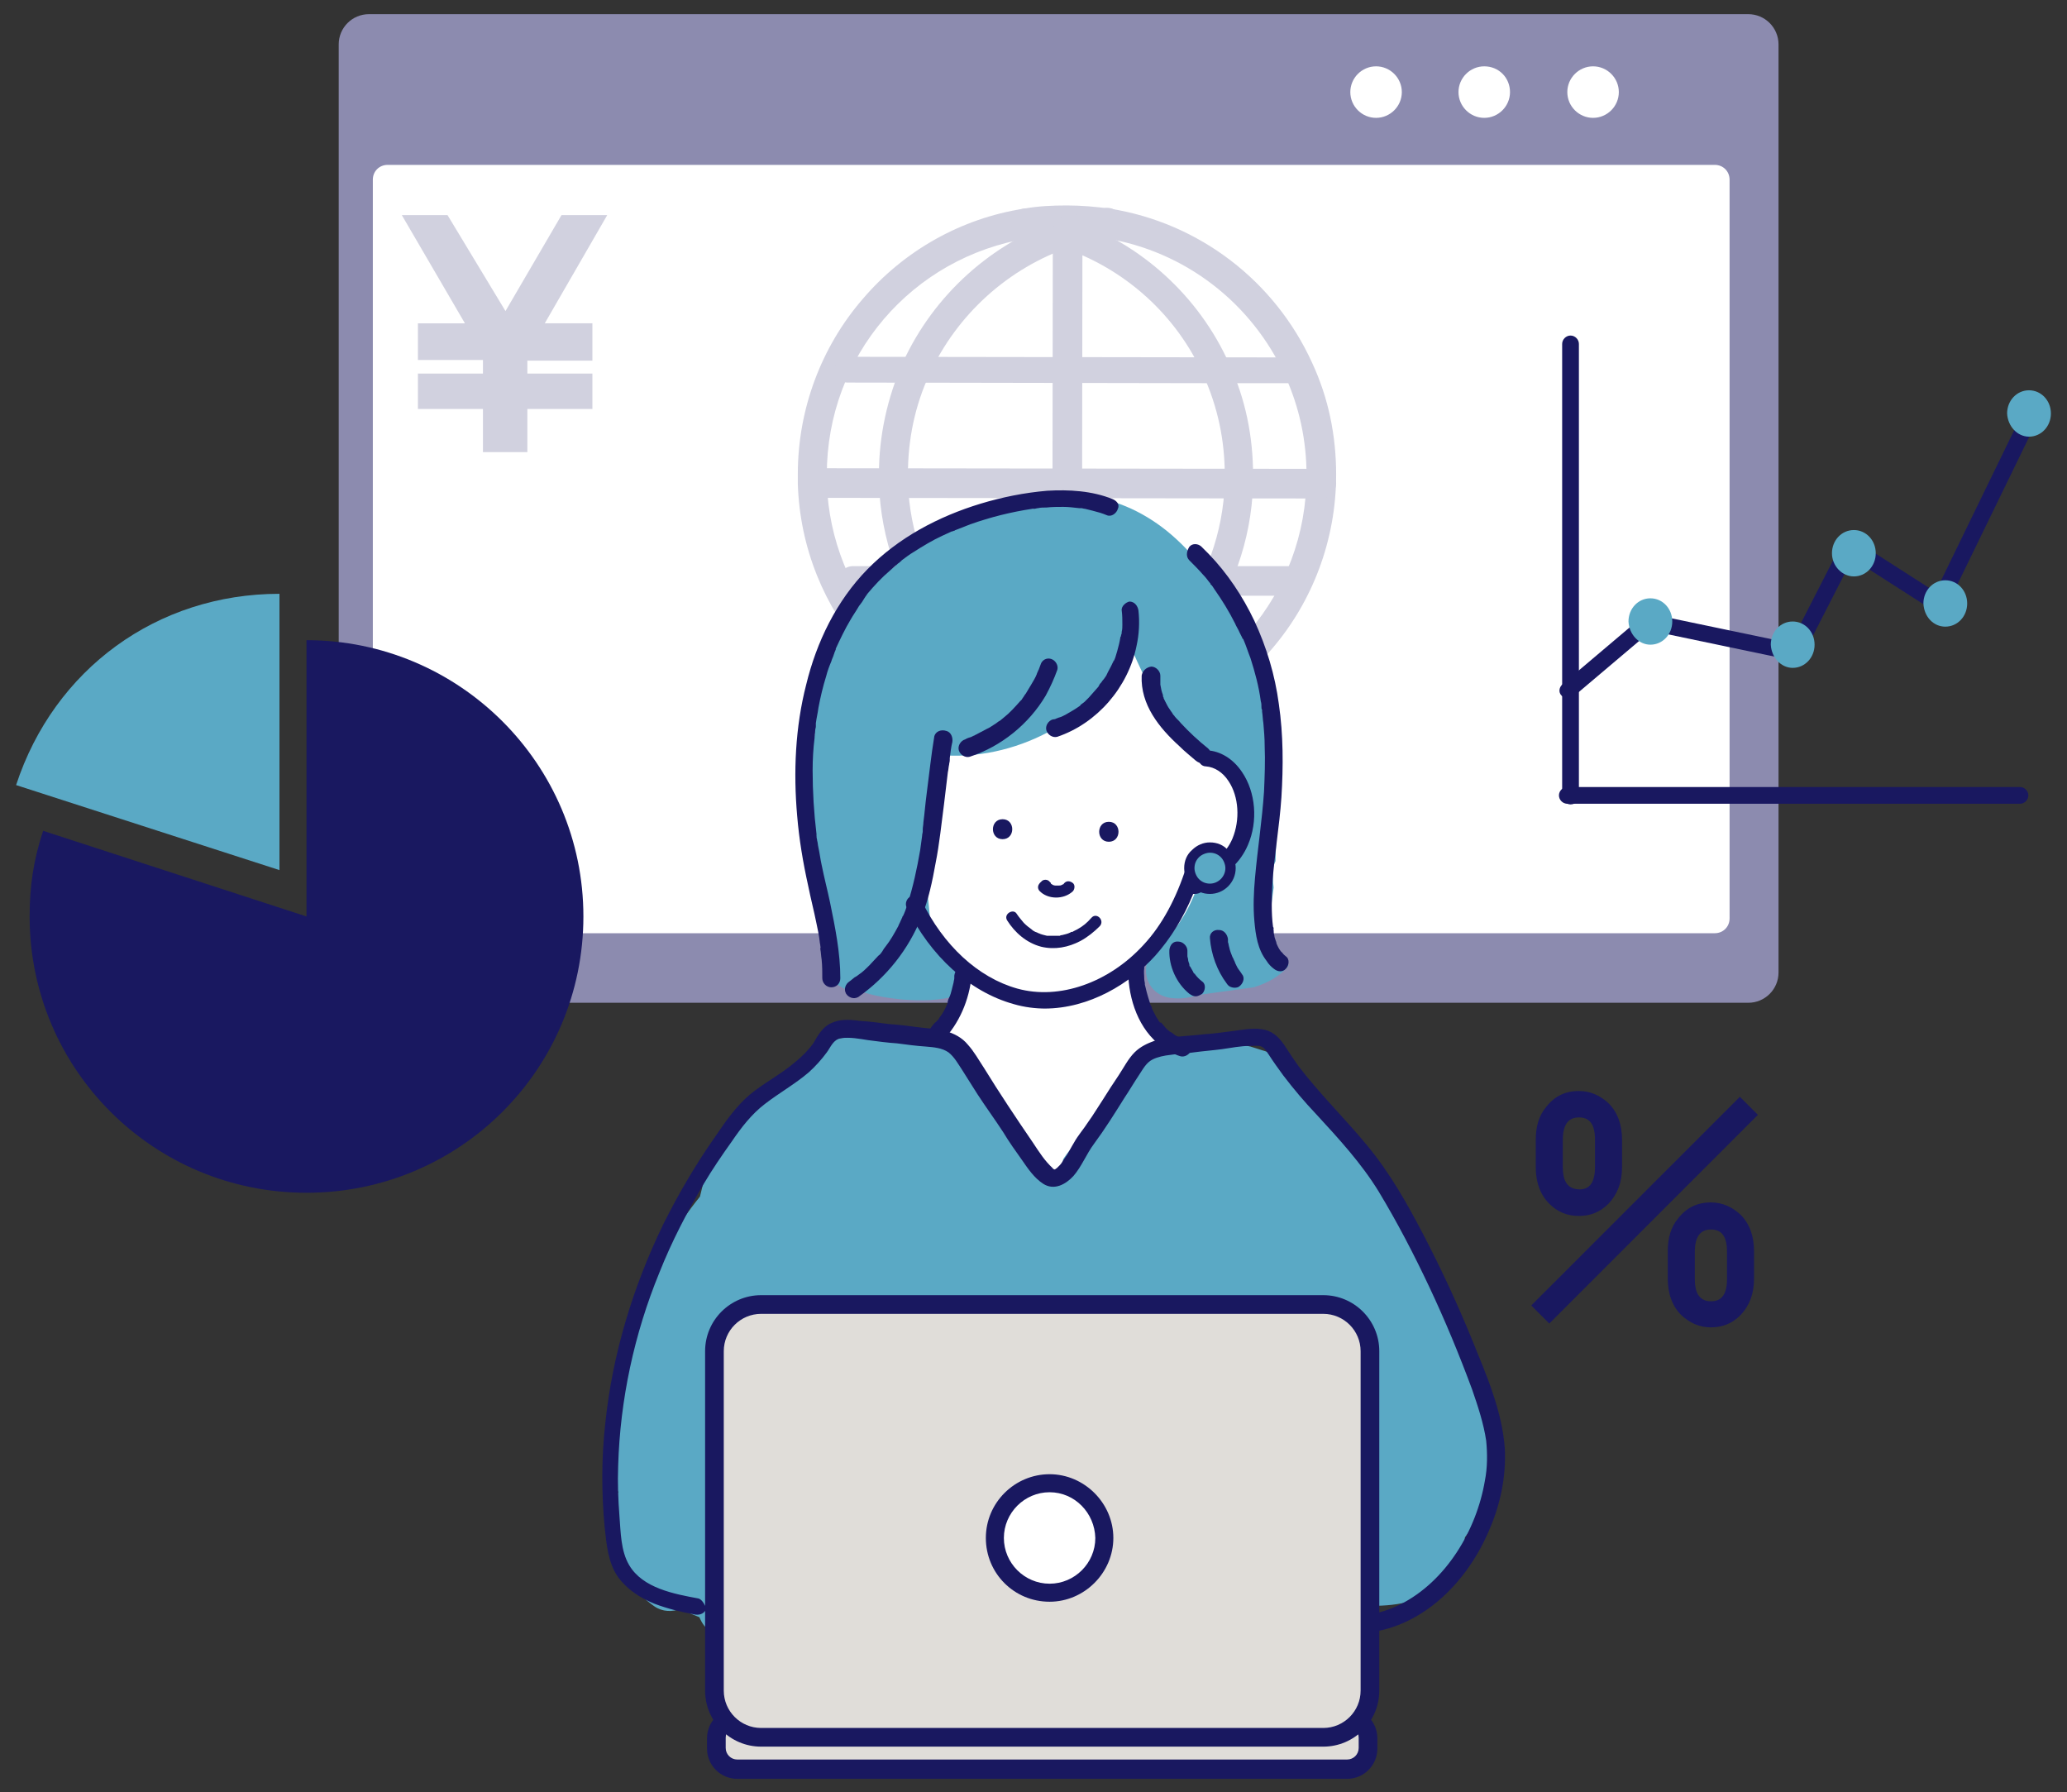 <?xml version="1.0" encoding="utf-8"?>
<!-- Generator: Adobe Illustrator 26.3.1, SVG Export Plug-In . SVG Version: 6.00 Build 0)  -->
<svg version="1.1" id="Layer_1" xmlns="http://www.w3.org/2000/svg" xmlns:xlink="http://www.w3.org/1999/xlink" x="0px" y="0px"
	 viewBox="0 0 321 278.3" style="enable-background:new 0 0 321 278.3;" xml:space="preserve">
<rect x="0" y="0" width="321" height="278.3" fill="#333333" stroke="none"/>
<style type="text/css">
	.st0{clip-path:url(#SVGID_00000076587492753632392930000001404607700390275002_);}
	.st1{fill:#8C8BAF;stroke:#8C8BAF;stroke-miterlimit:10;}
	.st2{fill:#FFFFFF;}
	.st3{fill:#8C8BAF;}
	.st4{fill:#D1D1DF;}
	.st5{fill:#5AA9C5;}
	.st6{fill:#191860;}
	.st7{fill:#E0DDD9;}
</style>
<g>
	<defs>
		<rect id="SVGID_1_" x="2.5" y="2.2" width="316" height="274"/>
	</defs>
	<clipPath id="SVGID_00000142137328419323346380000002293094958210814366_">
		<use xlink:href="#SVGID_1_"  style="overflow:visible;"/>
	</clipPath>
	<g style="clip-path:url(#SVGID_00000142137328419323346380000002293094958210814366_);">
		<path class="st1" d="M274.4,6.9V151c0,1.9-1.5,3.4-3.4,3.4H56.8c-1.9,0-3.4-1.5-3.4-3.4V6.9c0-1.9,1.5-3.4,3.4-3.4H271
			C272.9,3.5,274.4,5,274.4,6.9z M269.4,142.6V27.9c0-2-1.6-3.6-3.6-3.6H59.6c-2,0-3.6,1.6-3.6,3.6v114.7c0,2,1.6,3.6,3.6,3.6h206.1
			C267.8,146.1,269.4,144.5,269.4,142.6L269.4,142.6z M252.1,14.4c0-2.9-2.4-5.3-5.3-5.3c-2.9,0-5.3,2.4-5.3,5.3
			c0,2.9,2.4,5.3,5.3,5.3C249.7,19.6,252.1,17.3,252.1,14.4z M235.3,14.4c0-2.9-2.4-5.3-5.3-5.3c-2.9,0-5.3,2.4-5.3,5.3
			c0,2.9,2.4,5.3,5.3,5.3C232.9,19.6,235.3,17.3,235.3,14.4z M218.4,14.4c0-2.9-2.4-5.3-5.3-5.3s-5.3,2.4-5.3,5.3
			c0,2.9,2.4,5.3,5.3,5.3S218.4,17.3,218.4,14.4z"/>
		<path class="st2" d="M266.9,24.3H60.8c-2,0-3.6,1.6-3.6,3.6v114.7c0,2,1.6,3.6,3.6,3.6h206.1c2,0,3.6-1.6,3.6-3.6V27.9
			C270.5,25.9,268.9,24.3,266.9,24.3z"/>
		<path class="st2" d="M247.4,19.6c2.9,0,5.3-2.4,5.3-5.3c0-2.9-2.4-5.3-5.3-5.3c-2.9,0-5.3,2.4-5.3,5.3
			C242.1,17.3,244.5,19.6,247.4,19.6z"/>
		<path class="st2" d="M230.5,19.6c2.9,0,5.3-2.4,5.3-5.3c0-2.9-2.4-5.3-5.3-5.3c-2.9,0-5.3,2.4-5.3,5.3
			C225.3,17.3,227.6,19.6,230.5,19.6z"/>
		<path class="st2" d="M213.7,19.6c2.9,0,5.3-2.4,5.3-5.3c0-2.9-2.4-5.3-5.3-5.3c-2.9,0-5.3,2.4-5.3,5.3
			C208.4,17.3,210.8,19.6,213.7,19.6z"/>
		<path class="st3" d="M271.5,155.7H57.3c-2.6,0-4.7-2.1-4.7-4.7V6.9c0-2.6,2.1-4.7,4.7-4.7h214.2c2.6,0,4.7,2.1,4.7,4.7V151
			C276.2,153.6,274.1,155.7,271.5,155.7L271.5,155.7z M57.3,4.7c-1.2,0-2.1,1-2.1,2.1V151c0,1.2,1,2.1,2.1,2.1h214.2
			c1.2,0,2.1-1,2.1-2.1V6.9c0-1.2-1-2.1-2.1-2.1H57.3z"/>
		<path class="st3" d="M266.4,147.4H60.2c-2.7,0-4.9-2.2-4.9-4.9V27.9c0-2.7,2.2-4.9,4.9-4.9h206.1c2.7,0,4.9,2.2,4.9,4.9v114.7
			C271.2,145.2,269.1,147.4,266.4,147.4z M60.2,25.6c-1.3,0-2.3,1-2.3,2.3v114.7c0,1.3,1,2.3,2.3,2.3h206.1c1.3,0,2.3-1,2.3-2.3
			V27.9c0-1.3-1-2.3-2.3-2.3H60.2z"/>
		<path class="st3" d="M213.7,20.9c-3.6,0-6.6-2.9-6.6-6.6c0-3.6,2.9-6.6,6.6-6.6c3.6,0,6.6,2.9,6.6,6.6
			C220.3,18,217.3,20.9,213.7,20.9z M213.7,10.3c-2.2,0-4,1.8-4,4c0,2.2,1.8,4,4,4s4-1.8,4-4C217.7,12.1,215.9,10.3,213.7,10.3z"/>
		<path class="st3" d="M230.5,20.9c-3.6,0-6.6-2.9-6.6-6.6c0-3.6,2.9-6.6,6.6-6.6c3.6,0,6.6,2.9,6.6,6.6
			C237.1,18,234.2,20.9,230.5,20.9z M230.5,10.3c-2.2,0-4,1.8-4,4c0,2.2,1.8,4,4,4s4-1.8,4-4C234.5,12.1,232.8,10.3,230.5,10.3z"/>
		<path class="st3" d="M247.4,20.9c-3.6,0-6.6-2.9-6.6-6.6c0-3.6,2.9-6.6,6.6-6.6c3.6,0,6.6,2.9,6.6,6.6C254,18,251,20.9,247.4,20.9
			z M247.4,10.3c-2.2,0-4,1.8-4,4c0,2.2,1.8,4,4,4c2.2,0,4-1.8,4-4C251.4,12.1,249.6,10.3,247.4,10.3z"/>
		<path class="st4" d="M165.7,115.5L165.7,115.5c-2.3,0-4.5-0.2-6.8-0.5c-19.6-3.2-34.4-19.9-35-39.9c0-0.5,0-1,0-1.5
			c0-10,3.6-19.7,10.1-27.2c6.4-7.5,15.3-12.5,25-14c2.2-0.4,4.4-0.5,6.7-0.5h0c2.2,0,4.5,0.2,6.7,0.5c13.8,2.2,25.6,11.2,31.4,24
			c2.5,5.4,3.7,11.2,3.7,17.3c0,10-3.6,19.7-10.1,27.2c-6.4,7.5-15.3,12.5-25,14C170.2,115.3,167.9,115.5,165.7,115.5L165.7,115.5z
			 M165.7,36.5c-2,0-4,0.2-6,0.5c-18.1,2.9-31.3,18.3-31.3,36.7c0,0.4,0,0.9,0,1.3c0.6,17.7,13.7,32.7,31.2,35.5c2,0.3,4,0.5,6,0.5
			c2,0,4-0.2,6-0.5c18.1-2.9,31.3-18.3,31.3-36.7c0-5.4-1.1-10.5-3.3-15.4c-5.2-11.4-15.6-19.4-27.9-21.4
			C169.8,36.6,167.7,36.5,165.7,36.5L165.7,36.5L165.7,36.5z"/>
		<path class="st4" d="M172,115c-0.1,0-0.2,0-0.4,0c-2.3-0.4-4.5-0.9-6.7-1.7c-8-2.7-14.9-7.7-20-14.5c-5.2-6.9-8.1-15.1-8.4-23.7
			c0-0.5,0-1,0-1.5c0-6,1.3-11.8,3.7-17.3c4.8-10.5,13.8-18.6,24.7-22.3c2.2-0.7,4.4-1.3,6.7-1.7c1.2-0.2,2.4,0.6,2.6,1.9
			c0.2,1.2-0.6,2.4-1.9,2.6c-2,0.3-4,0.8-6,1.5c-9.7,3.3-17.7,10.5-22,19.9c-2.2,4.8-3.3,10-3.3,15.4c0,0.4,0,0.9,0,1.3
			c0.5,15.4,10.7,29.1,25.2,34c1.9,0.7,4,1.2,6,1.5c1.2,0.2,2.1,1.4,1.9,2.6C174.1,114.2,173.1,115,172,115L172,115z"/>
		<path class="st4" d="M159.3,115c-1.1,0-2.1-0.8-2.3-1.9c-0.2-1.2,0.6-2.4,1.9-2.6c2-0.3,4-0.8,6-1.5c14.6-4.9,24.8-18.6,25.3-34
			c0-0.4,0-0.9,0-1.3c0-5.4-1.1-10.5-3.3-15.4c-4.2-9.4-12.2-16.6-22-19.9c-1.9-0.7-4-1.2-6-1.5c-1.2-0.2-2.1-1.4-1.9-2.6
			c0.2-1.2,1.4-2.1,2.6-1.9c2.3,0.4,4.5,0.9,6.7,1.7c10.9,3.7,19.9,11.9,24.6,22.4c2.5,5.4,3.7,11.2,3.7,17.3c0,0.5,0,1,0,1.5
			c-0.3,8.6-3.2,16.8-8.4,23.7c-5.1,6.7-12,11.7-20,14.4c-2.2,0.7-4.4,1.3-6.7,1.7C159.5,115,159.4,115,159.3,115L159.3,115z"/>
		<path class="st4" d="M165.7,115.3c-1.3,0-2.3-1-2.3-2.3l0.1-77.1c0-1.3,1-2.3,2.3-2.3c1.3,0,2.3,1,2.3,2.3v0.3L168,113
			C168,114.3,166.9,115.3,165.7,115.3z"/>
		<path class="st4" d="M201.6,59.5h-12.9l-57.1-0.1c-1.1,0-2-0.9-2-2s0.9-2,2-2l70,0.1c1.1,0,2,0.9,2,2S202.7,59.5,201.6,59.5z"/>
		<path class="st4" d="M205.1,77.4l-78.9-0.1c-1.1,0-2-0.7-2.2-1.8l0-0.1c-0.3-1.2,0.5-2.5,1.7-2.7c0.4-0.1,0.8-0.1,1.2,0l78.3,0.1
			c1.3,0,2.3,1,2.3,2.3C207.4,76.4,206.4,77.4,205.1,77.4z"/>
		<path class="st4" d="M201.3,92.5h-68.8c-1.3,0-2.3-1-2.3-2.3c0-1.3,1-2.3,2.3-2.3h68.8c1.3,0,2.3,1,2.3,2.3
			C203.6,91.5,202.5,92.5,201.3,92.5z"/>
		<path class="st2" d="M192.7,126.1c-0.2-1.6-0.5-3-1.4-4.4c-0.6-1-1.4-1.9-2.2-2.8c-1-1-2-2-2.9-3.1c-1.2-1.6-2.2-3.4-3-5.2
			c-0.8-2-1.3-4-1.7-6c-0.1-1.3-0.2-2.5-0.2-3.8l-0.2-1.3c-0.2-0.4-0.3-0.8-0.5-1.2c-0.5-0.9-1.4-1.6-2.4-2
			c-0.8-0.4-1.7-0.5-2.6-0.3c-1,0.1-2.1,0.6-2.8,1.4c-1.4,1.6-2.6,3.3-3.5,5.2c-0.1,0.1-0.2,0.2-0.3,0.3c-0.2,0.2-0.5,0.4-0.7,0.6
			c-1.3-0.3-2.7-0.1-3.8,0.5c-2.5,1.6-4.8,3.5-6.7,5.7c-2.2,1.1-4.3,2.7-6,4.5c-0.6,0-1.2,0.1-1.8,0.2c-0.8,0.2-1.5,0.6-2.2,0.9
			c-0.6,0.3-1.2,0.6-1.7,0.9c-0.8-0.3-1.7-0.5-2.6-0.5c-0.6,0-1.3,0.1-2,0.2c-0.6,0.1-1.2,0.4-1.8,0.7c-0.3,0.2-0.5,0.4-0.8,0.6
			c-0.3,0.2-0.5,0.4-0.8,0.6c-0.5,0.5-0.9,1-1.2,1.6c-0.1,0.2-0.2,0.3-0.2,0.5c-0.6,0.5-1.2,1.1-1.6,1.8c-0.7,1-0.9,2.2-1,3.4
			c0,0.2,0,0.5,0,0.7c0.1,0.6,0.1,1.3,0.3,1.9c0.3,0.9,0.7,1.7,1.1,2.5c0.3,0.3,0.5,0.7,0.8,1c0.3,0.3,0.7,0.5,1,0.8
			c1,0.6,2.1,0.7,3.1,0.6c0.4-0.1,0.7-0.1,1-0.2c0.1,0.2,0.1,0.5,0.2,0.7c-0.2,2.3,0,4.7,0.4,7c0.3,1.6,0.7,3.1,1.3,4.6
			c0.4,0.9,0.7,1.7,1.2,2.6c0.2,0,0.4,0.1,0.5,0.3c0.1,0.2,0.2,0.4,0.4,0.6c0.1,0.1,0.3,0.2,0.4,0.3c0.5,0.2,0.5,0.7,0.2,1
			c0.3,0.4,0.7,0.8,1,1.2c0.3,0.1,0.6,0.2,0.8,0.4c0.5,0.3,1.1,1.1,1.1,1.7c0.1,1.4,0.1,2.9-0.1,4.3c-0.9,0.4-1.7,1-2.1,2
			c-1.4,2.8-2.4,5.8-2.9,8.9c-0.2,1.1-0.1,2.1,0.2,3.1c-0.4,2.2-0.5,4.4,0.2,6.5c0.4,1.2,1,2.4,1.7,3.5c0.8,1.1,1.7,2.2,2.5,3.3
			c0.8,1,1.6,1.9,2.3,2.9c0.1,0.6,0.3,1.2,0.4,1.8c0.2,0.8,0.7,1.6,1.3,2.2c0.7,0.7,1.5,1.1,2.5,1.3c0.6,0.7,1.2,1.5,1.8,2.2
			c1,1.2,2.3,2.2,3.9,2.7c1.9,0.6,3.9,0.3,5.6-0.7c1.4-0.8,2.4-2,3.3-3.3c0.6-0.8,1.1-1.7,1.7-2.6c2.4-3.7,4.7-7.5,7.1-11.2l1.8-2.8
			c1-1.5,0.8-3.5,0-5c-0.1-0.1-0.1-0.2-0.1-0.3c1.1-1.2,1.7-2.9,1.2-4.7c-0.9-3.7-1.9-7.3-2.9-11c-0.6-2-1.1-4-1.9-6
			c0.1-0.2,0.3-0.4,0.5-0.6c1.4-1.1,2.7-2.4,3.9-3.7c0-0.2,0.1-0.5,0.1-0.7c0.5-1.4,1.5-2.6,2.7-3.5c0.2-0.4,0.4-0.7,0.7-1.1
			c0.1-0.4,0.2-0.7,0.3-1.1c0-0.1,0-0.2,0-0.2v-0.4c0-0.3,0.3-0.6,0.6-0.6c0.2,0,0.3,0.1,0.4,0.2c0.1,0.1,0.1,0.2,0.1,0.2
			c0.8-0.5,1.6-1.2,2.3-1.8c1.1-1.1,2.2-2.5,2.9-3.9c0.5-1,0.9-2,1.1-3.1C192.7,128.4,192.8,127.3,192.7,126.1L192.7,126.1z"/>
		<path class="st5" d="M229.6,211.3c-3-7-7.4-13.4-11.5-19.9c-2.1-6.7-5.6-13-10.5-18.1c-1.3-1.3-2.7-2.5-4.1-3.7
			c-1.4-1.1-2.7-2.2-3.9-3.5c-0.1-0.1-0.2-0.2-0.2-0.3c-0.1-0.1-0.2-0.3-0.2-0.4c-0.4-0.7-1-1.4-1.8-1.8c-0.4-0.2-0.9-0.4-1.3-0.5
			c-0.6-0.2-1.3-0.4-1.9-0.6c-1.7-0.4-3.4-0.6-5.2-0.7c-1.7,0-3.5,0.2-5.2,0.5c-1.3,0.3-2.6,0.6-3.9,1.2c-1.6,0.7-3.1,1.3-4.5,2.3
			c0,0.1,0,0.2-0.1,0.3c-0.2,0.6-0.5,1.1-0.7,1.6c-0.3,0.5-0.6,0.9-0.9,1.4c-1.6,2.2-3.4,4.3-5.1,6.4c-0.8,1-1.6,2-2.4,3
			c-0.4,0.5-0.8,1-1.1,1.5c0,0.4-0.2,0.8-0.4,1.2c-0.7,1.2-2.5,1.5-3.6,0.7c-0.9-0.7-1.3-1.7-1.2-2.7c-1.9-2.7-3.7-5.4-5.4-8.2
			c-0.7-1.1-1.3-2.2-1.9-3.3c-0.7-1.2-1.5-2.5-2.5-3.4c-1.3-1.3-3-2.2-4.8-2.5c-1.6-0.3-3.3-0.4-4.9-0.5c-2.9-0.2-5.7-0.2-8.6-0.2
			c-0.1,0-0.2,0-0.3,0c-0.4,0-1.1,0.1-1.4,0.2c-1.1,0.3-2.4,1.2-3,2.3c0,0.1,0,0.1-0.1,0.2c-1.1,0.5-2.1,1.3-2.8,2.4
			c-1.1,0.5-2.1,1-3,1.7c-1.2,0.9-2.4,1.9-3.4,3c-0.1,0.1-0.1,0.2-0.2,0.3c-1.1,0.3-2,1-2.9,1.7c-0.9,0.8-1.6,2-2.3,3.1
			c-1.1,1.9-2,4-2.7,6.1c-0.4,1.2-0.7,2.4-1,3.7c-7.2,8.9-11.7,20-13.1,31.5c-0.5,4.2-0.5,8.4,0,12.6c0.1,0.6,0.2,1.2,0.4,1.8
			c0,0.1-0.1,0.1-0.1,0.2c-2.7,6.4,0.3,13.7,5.7,17.5c1.3,0.9,2.8,0.9,4.1,0.4c0.9,0.5,1.9,0.9,2.9,1.3c0.1,0.1,0.1,0.3,0.2,0.4
			c1.4,3,5.1,3,7.4,1.3c2.7,0.3,5.4,0.2,8.1-0.3c1.1-0.2,2-0.8,2.6-1.6c8.4,1.5,17.3,0.5,25.7,0.1c11.4-0.5,22.7-1,34.1-1.5
			c5.3,0,10.6-0.1,16-0.1c3.9,0,7.9,0.1,11.9-0.1c4.3-0.2,8.4-1.5,11-5.1c1.2-1.6,1.8-3.5,1.9-5.5c1.7-2.2,3-4.7,3.7-7.4
			C233.4,224.4,232.3,217.6,229.6,211.3L229.6,211.3z M190.4,226.3c0,0.1,0,0.2-0.1,0.3c-0.6,0-1.1,0-1.7,0.1
			c-0.1-0.1-0.2-0.3-0.4-0.4H190.4z M146.4,226.3c-2.7,0.1-5.5,0.3-8.2,0.6c-1.2-0.2-2.5-0.4-3.7-0.6L146.4,226.3L146.4,226.3z"/>
		<path class="st5" d="M198.5,147.5c-0.2-0.4-0.3-0.9-0.4-1.3c-0.3-0.3-0.5-0.7-0.6-1.2c-0.5-2.4,0-4.8,0.3-7.2
			c-0.1-0.9-0.2-1.8-0.1-2.7c0-0.5,0.2-1,0.4-1.4c0-1.7,0.1-3.4,0.3-5.1c0-0.3,0-0.6,0-0.9c0.3-6.3-0.2-12.5-0.3-18.8
			c-1.9-4.9-4.2-9.6-6.8-14.1c-2.6-4.3-5.5-8.4-9.3-11.7c-3.8-3.3-8.5-5.6-13.5-6.1c-4.6-0.4-9.1,0.8-13.3,2.8
			c-2.7,0.1-5.4,0.5-8,1.7c-3.2,1.5-5.9,3.9-8.3,6.5c-3.4,2.3-6.2,5.7-8.2,9.5c-1.9,3.4-3.3,7-3.8,10.9c-0.1,0.7-0.1,1.4-0.1,2.1
			c-0.1,0.3-0.1,0.6-0.1,0.9c-0.1,0.9-0.2,1.8-0.2,2.7c-0.7,2-0.7,4.3-0.4,6.5c-0.4,8.6,0,17.2,3.2,25.3c0,0,0,0,0,0
			c0,1.1,0,2.2,0,3.2c0,1.2,0.1,2.5,0.4,3.6c0.5,0.3,0.9,0.5,1.4,0.8c1.3,0.1,2.6,0.4,3.8,0.8c1.8,0.5,3.4,0.7,5.3,0.9
			c2.8,0.2,5.7,0.2,8.4-0.6c0.2-0.3,0.3-0.6,0.3-0.9c0.4-1.6-0.1-3.2-1.1-4.2c-0.2-0.7-0.5-1.4-1.1-2c-0.7-0.8-1.5-1.6-2.2-2.5
			c0-1.9-0.2-3.9-0.4-5.8c0-0.1,0.1-0.2,0.1-0.3c1.1-4.9,1.2-10.1,1.7-15c0.2-2,0.2-4.5-0.2-6.7c0.4,0,0.8,0.1,1.2,0.1
			c11.7,0.6,23.4-6.1,28.9-16.4c2,4.6,4.3,9,7,13.2c0.8,1.3,1.8,2.8,3.3,3.4c0.3,0.1,0.7,0.2,1,0.3c-0.1,0.3-0.2,0.6-0.2,0.9
			c3,0.3,5.3,2.2,6.2,4.7c0.3,0.5,0.6,1.1,0.8,1.7c1.4,4.2-1.4,7.8-4.9,9.7c-0.9,0.5-1.7,0.4-2.4,0.1c0,0,0,0.1,0,0.1
			c-0.1,0.1-0.3,0.6-0.3,0.7c0.1,0.4,0,0.8-0.1,1.3c-1.5,4.4-3.9,8.3-7.5,11.1c-0.6,0.9-0.8,2.1-0.7,3.1c0.3,2.3,2.1,3.7,4.3,3.8
			c1.3,0.1,2.5-0.1,3.7-0.5c2.9-0.4,5.8-0.8,8.7-1.2c2.2-0.7,4.1-1.7,5.4-3.4C199.3,149,198.8,148.2,198.5,147.5L198.5,147.5z"/>
		<path class="st6" d="M174.2,94.8c0.1,0.7,0.1,1.5,0.1,2.2c0,0.4,0,0.7-0.1,1.1c0,0.2,0,0.3-0.1,0.5c0,0.3,0.1-0.3,0,0
			c0,0.1,0,0.2-0.1,0.3c-0.1,0.7-0.3,1.5-0.5,2.2c-0.1,0.3-0.2,0.7-0.3,1c-0.1,0.2-0.1,0.3-0.2,0.5c-0.1,0.2,0,0,0-0.1
			c-0.1,0.1-0.1,0.3-0.2,0.4c-0.3,0.7-0.7,1.3-1,2c-0.2,0.3-0.4,0.6-0.6,0.8c-0.1,0.2-0.2,0.3-0.4,0.5c0,0.1-0.1,0.1-0.1,0.2
			c-0.1,0.1-0.1,0.1,0,0c0,0.1-0.1,0.1-0.1,0.2c-0.5,0.6-1,1.1-1.5,1.7c-0.2,0.2-0.5,0.5-0.7,0.7c-0.1,0.1-0.3,0.2-0.4,0.3
			c-0.1,0.1-0.2,0.1-0.2,0.2c-0.2,0.2,0.2-0.2-0.1,0.1c-0.7,0.5-1.4,0.9-2.1,1.3c-0.4,0.2-0.7,0.4-1.1,0.5c-0.3,0.1,0.3-0.1,0,0
			c-0.1,0-0.2,0.1-0.3,0.1c-0.2,0.1-0.4,0.2-0.7,0.2c-0.7,0.2-1.2,1-1,1.7c0.2,0.7,1,1.2,1.7,1c6.2-2.1,11-7.7,12.3-14.1
			c0.4-1.8,0.5-3.7,0.3-5.5c-0.1-0.7-0.6-1.4-1.4-1.4C174.9,93.5,174.1,94.1,174.2,94.8L174.2,94.8z"/>
		<path class="st6" d="M161.6,103.2c-0.1,0.3-0.2,0.5-0.3,0.8c-0.1,0.1-0.1,0.3-0.2,0.4c-0.1,0.2,0,0,0,0c0,0.1-0.1,0.2-0.1,0.3
			c-0.2,0.5-0.5,1-0.8,1.5c-0.3,0.5-0.6,1-0.9,1.5c-0.2,0.2-0.3,0.5-0.5,0.7c0,0.1-0.1,0.1-0.1,0.2c0,0,0.2-0.2,0,0
			c-0.1,0.1-0.2,0.2-0.3,0.3c-0.8,0.9-1.6,1.8-2.5,2.5c-0.2,0.2-0.4,0.3-0.6,0.5c-0.2,0.2,0,0,0,0c-0.1,0-0.1,0.1-0.2,0.1
			c-0.1,0.1-0.3,0.2-0.4,0.3c-0.5,0.3-1,0.7-1.5,0.9c-0.6,0.3-1.1,0.6-1.7,0.9c-0.1,0-0.1,0.1-0.2,0.1c0,0-0.3,0.1-0.1,0.1
			c0.2-0.1,0,0-0.1,0c-0.1,0-0.2,0.1-0.2,0.1c-0.3,0.1-0.7,0.2-1,0.4c-0.7,0.2-1.2,1-1,1.7c0.2,0.7,1,1.2,1.7,1
			c4.9-1.6,9.2-5.1,11.8-9.5c0.7-1.3,1.3-2.6,1.8-4c0.2-0.7-0.3-1.5-1-1.7C162.5,102.1,161.8,102.5,161.6,103.2L161.6,103.2z"/>
		<path class="st6" d="M172.8,77.5c-3.2-1.3-6.8-1.5-10.2-1.3c-3.5,0.3-7,1-10.3,2c-6.6,2-12.8,5.3-17.6,10.2
			c-4.8,4.9-7.9,11.3-9.5,17.9c-1.7,6.6-2,13.6-1.4,20.4c0.3,3.6,0.9,7.2,1.7,10.8c0.4,2,0.9,3.9,1.3,5.9c0.2,0.9,0.4,1.9,0.5,2.8
			c0,0.2,0.1,0.5,0.1,0.7c0,0,0.1,0.5,0,0.2c0,0.1,0,0.2,0,0.3c0.1,0.5,0.1,1,0.2,1.6c0.1,1,0.1,1.9,0.1,2.9c0,0.7,0.6,1.4,1.4,1.4
			s1.4-0.6,1.4-1.4c0-4-0.8-7.9-1.6-11.8c-0.4-1.9-0.9-3.8-1.3-5.8c-0.2-0.9-0.3-1.8-0.5-2.7c-0.1-0.4-0.1-0.8-0.2-1.1
			c0-0.2-0.1-0.4-0.1-0.6c0.1,0.4,0,0,0-0.1c0-0.1,0-0.2,0-0.3c-0.4-3.3-0.6-6.6-0.6-9.9c0-1.7,0.1-3.4,0.3-5c0-0.4,0.1-0.8,0.1-1.2
			c0-0.2,0.1-0.4,0.1-0.6c0-0.1,0-0.2,0-0.4c0,0.3,0,0,0-0.1c0.1-0.8,0.3-1.6,0.4-2.4c0.3-1.6,0.7-3.3,1.2-4.9
			c0.2-0.8,0.5-1.6,0.8-2.3c0.1-0.4,0.3-0.7,0.4-1.1c0.1-0.2,0.1-0.4,0.2-0.5c0-0.1,0.1-0.2,0.1-0.3c0.2-0.4-0.1,0.3,0-0.1
			c0.7-1.5,1.4-3,2.3-4.5c0.4-0.7,0.9-1.4,1.3-2.1c0.2-0.3,0.5-0.6,0.7-1c0.1-0.1,0.1-0.2,0.2-0.3c0,0,0.2-0.2,0,0
			c0.1-0.2,0.3-0.4,0.4-0.6c1.1-1.3,2.2-2.5,3.5-3.6c0.3-0.3,0.6-0.5,0.9-0.8c0.2-0.1,0.3-0.3,0.5-0.4c0.1-0.1,0.2-0.1,0.2-0.2
			c0.1,0,0.4-0.3,0.1-0.1c0.7-0.5,1.3-1,2-1.4c1.4-0.9,2.9-1.8,4.4-2.5c0.4-0.2,0.7-0.3,1.1-0.5c0.2-0.1,0.4-0.2,0.5-0.2
			c0.1,0,0.2-0.1,0.3-0.1c0.1,0,0.1-0.1,0.2-0.1c-0.2,0.1-0.2,0.1,0,0c0.8-0.3,1.5-0.6,2.3-0.9c3.1-1.1,6.3-1.9,9.6-2.4
			c0,0,0.4-0.1,0.1,0c0.1,0,0.2,0,0.2,0c0.2,0,0.4-0.1,0.6-0.1c0.4-0.1,0.9-0.1,1.3-0.1c0.9-0.1,1.8-0.1,2.6-0.1
			c0.8,0,1.6,0.1,2.5,0.2c0.1,0,0.2,0,0.2,0c0.4,0-0.3-0.1,0.1,0c0.2,0,0.4,0.1,0.6,0.1c0.4,0.1,0.8,0.2,1.2,0.3
			c0.8,0.2,1.5,0.4,2.2,0.7c0.7,0.3,1.5-0.3,1.7-1C173.9,78.4,173.5,77.8,172.8,77.5L172.8,77.5z"/>
		<path class="st6" d="M184.7,87c0.7,0.7,1.5,1.5,2.1,2.2c0.4,0.4,0.7,0.8,1,1.2c0.1,0.1,0.2,0.2,0.2,0.3c0.1,0.1,0,0,0,0
			c0,0.1,0.1,0.1,0.1,0.1c0.2,0.2,0.3,0.4,0.5,0.7c1.2,1.7,2.3,3.5,3.2,5.3c0.2,0.5,0.5,0.9,0.7,1.4c0.1,0.2,0.2,0.4,0.3,0.6
			c0.1,0.1,0.1,0.3,0.2,0.4c0.1,0.1,0,0,0-0.1c0,0.1,0.1,0.1,0.1,0.2c0.4,0.9,0.7,1.9,1.1,2.9c0.7,2.2,1.3,4.4,1.6,6.7
			c0.1,0.3,0.1,0.6,0.1,0.9c0,0.1,0,0.3,0.1,0.4c0,0,0,0.2,0,0.1c0-0.1,0,0.1,0,0.2c0.1,0.6,0.1,1.2,0.2,1.8
			c0.1,1.2,0.2,2.3,0.2,3.5c0.1,2.4,0,4.8-0.1,7.1c-0.3,4.5-1,8.9-1.4,13.4c-0.2,2.2-0.3,4.5-0.1,6.7c0.2,2.2,0.5,4.4,1.9,6.2
			c0.3,0.5,0.7,0.9,1.1,1.2c0.6,0.5,1.4,0.6,1.9,0c0.5-0.5,0.6-1.5,0-1.9c-0.2-0.2-0.4-0.3-0.5-0.5c-0.1-0.1-0.2-0.2-0.2-0.2
			c0,0-0.1-0.1-0.1-0.1c0.1,0.1,0.1,0.1,0,0c-0.3-0.4-0.5-0.8-0.7-1.3c0.1,0.3,0-0.1,0-0.1c0-0.1-0.1-0.2-0.1-0.3
			c-0.1-0.3-0.2-0.5-0.2-0.8c-0.1-0.2-0.1-0.5-0.1-0.7c0-0.1-0.1-0.5,0-0.2c0-0.1,0-0.3-0.1-0.4c-0.3-2.2-0.2-4.5-0.1-6.7
			c0.3-4.5,1.1-8.9,1.4-13.4c0.3-4.8,0.3-9.7-0.4-14.5c-0.6-4.5-1.9-8.8-3.8-12.9c-1.8-3.8-4.2-7.4-7.1-10.4
			c-0.4-0.4-0.7-0.7-1.1-1.1c-0.5-0.5-1.4-0.6-1.9,0C184.2,85.7,184.2,86.5,184.7,87L184.7,87z"/>
		<path class="st6" d="M162.4,156.6c-1.6,0-3.3-0.2-5-0.7c-6.8-1.9-12.9-7.4-16.6-15c-0.3-0.6,0-1.4,0.6-1.7c0.6-0.3,1.4,0,1.7,0.6
			c3.4,7,8.8,12,14.9,13.7c6.5,1.8,14.2-0.9,19.6-6.8c2.9-3.1,5.1-7.3,6.6-12c0.1-0.3,0.3-0.6,0.6-0.7c0,0,0,0,0.1,0c0,0,0,0,0.1,0
			c0,0,0,0,0,0c0.2-0.1,0.4-0.1,0.6-0.1c2.4,0.8,4.8-1.3,5.8-3.7c1.2-2.9,1-6.5-0.6-8.9c-0.9-1.4-2.2-2.2-3.5-2.3
			c-0.7,0-1.2-0.6-1.2-1.3c0-0.7,0.6-1.2,1.3-1.2c2.1,0.1,4.1,1.3,5.5,3.4c2.1,3.1,2.5,7.6,0.9,11.3c-1.1,2.6-3.4,4.9-6,5.3
			c0,0.1,0,0.2,0,0.2c-0.1,0.7-0.7,1.5-1.4,1.9c-0.4,0.2-0.7,0.2-1.1,0.2c-1.5,3.7-3.5,6.9-5.9,9.6c-3.9,4.3-10.2,8.2-17.2,8.2
			L162.4,156.6z"/>
		<path class="st6" d="M177.3,104.9c-0.2,4.5,2.7,8.1,5.9,11c0.8,0.8,1.7,1.5,2.5,2.2c0.6,0.5,1.4,0.6,1.9,0c0.5-0.5,0.6-1.4,0-1.9
			c-1.5-1.2-2.9-2.5-4.2-3.9c-0.3-0.4-0.7-0.7-1-1.1c0-0.1-0.3-0.3-0.2-0.2c0.1,0.1-0.1-0.2-0.1-0.2c-0.1-0.2-0.3-0.4-0.4-0.6
			c-0.3-0.4-0.5-0.8-0.7-1.2c-0.1-0.2-0.2-0.4-0.3-0.6c-0.1-0.2,0.1,0.2,0-0.1c-0.1-0.1-0.1-0.3-0.1-0.4c-0.2-0.5-0.3-1-0.4-1.6
			c0,0,0-0.2,0,0c0,0.2,0-0.1,0-0.1c0-0.1,0-0.2,0-0.4c0-0.3,0-0.6,0-0.9c0-0.7-0.7-1.4-1.4-1.4C178,103.6,177.4,104.2,177.3,104.9
			L177.3,104.9z"/>
		<path class="st6" d="M172.2,130.7c2,0,2-3.1,0-3.1C170.2,127.6,170.2,130.7,172.2,130.7z"/>
		<path class="st6" d="M155.7,130.3c2,0,2-3.1,0-3.1S153.7,130.3,155.7,130.3z"/>
		<path class="st6" d="M161.4,138.3c1.3,1.4,3.8,1.4,5.2,0.1c0.3-0.3,0.4-1,0-1.3c-0.4-0.3-0.9-0.4-1.3,0c0,0-0.1,0.1-0.1,0.1
			c-0.1,0.1,0,0,0.1,0c-0.1,0-0.1,0.1-0.2,0.1c-0.1,0-0.1,0.1-0.2,0.1c-0.1,0.1,0,0,0.1,0c0,0-0.1,0-0.1,0c-0.2,0.1-0.3,0.1-0.5,0.1
			c-0.2,0,0.2,0,0.1,0c0,0-0.1,0-0.1,0c-0.1,0-0.2,0-0.3,0c-0.1,0-0.2,0-0.2,0c-0.1,0,0.2,0,0.1,0c0,0-0.1,0-0.1,0
			c-0.2,0-0.3-0.1-0.5-0.1c0.2,0,0.1,0.1,0.1,0c0,0-0.1,0-0.1-0.1c-0.1,0-0.2-0.1-0.2-0.1c0,0,0-0.1-0.1-0.1c0.2,0.1,0.1,0.1,0.1,0
			c-0.1-0.1-0.1-0.1-0.2-0.2c-0.3-0.4-1-0.4-1.3,0C161.1,137.4,161.1,137.9,161.4,138.3L161.4,138.3z"/>
		<path class="st6" d="M156.4,142.9c1.2,1.9,3,3.5,5.3,4.1c2.1,0.5,4.2,0.1,6.1-0.9c1.1-0.6,2.1-1.4,3-2.3c0.8-0.9-0.5-2.2-1.3-1.3
			c-0.7,0.8-1.3,1.3-2.2,1.8c-0.2,0.1-0.4,0.2-0.6,0.3c-0.1,0.1-0.2,0.1-0.3,0.1c0,0-0.2,0.1-0.1,0c0.1,0-0.1,0.1-0.1,0.1
			c-0.4,0.2-0.9,0.3-1.3,0.4c-0.1,0-0.2,0-0.3,0.1c-0.1,0-0.1,0-0.2,0c0,0,0.2,0,0,0c-0.2,0-0.5,0-0.7,0c-0.2,0-0.4,0-0.6,0
			c-0.1,0-0.2,0-0.3,0c0.2,0-0.2,0-0.2,0c-0.4-0.1-0.9-0.2-1.3-0.4c-0.2-0.1-0.1,0,0,0c-0.1,0-0.1,0-0.2-0.1c-0.1,0-0.2-0.1-0.3-0.1
			c-0.2-0.1-0.4-0.2-0.6-0.4c-0.4-0.3-0.7-0.5-1.2-1c-0.4-0.5-0.7-0.8-1.1-1.4C157.4,141,155.8,141.9,156.4,142.9L156.4,142.9z"/>
		<path class="st6" d="M148.2,151.5C148.2,151.5,148.2,151.9,148.2,151.5c0,0.2,0,0.3,0,0.4c0,0.2-0.1,0.4-0.1,0.6
			c-0.1,0.4-0.2,0.8-0.3,1.2c-0.1,0.4-0.2,0.8-0.4,1.2c-0.1,0.2-0.2,0.4-0.2,0.6c-0.1,0.1-0.1,0.2,0,0.1c0,0.1-0.1,0.2-0.1,0.3
			c-0.3,0.7-0.7,1.5-1.2,2.1c-0.1,0.2-0.2,0.4-0.4,0.5c-0.1,0.1-0.1,0.2-0.2,0.2c-0.2,0.3,0.2-0.2-0.1,0.1c-0.3,0.3-0.6,0.7-0.8,1
			c-0.5,0.5-0.6,1.4,0,1.9c0.5,0.5,1.4,0.6,1.9,0c2.7-2.8,4.2-6.4,4.6-10.2c0.1-0.7-0.7-1.4-1.4-1.4
			C148.8,150.2,148.3,150.7,148.2,151.5L148.2,151.5z"/>
		<path class="st6" d="M175.2,150.1c-0.1,4.2,1.2,9,4.6,11.9c1,0.9,2.2,1.6,3.5,2c0.7,0.2,1.5-0.3,1.7-1c0.2-0.8-0.2-1.4-1-1.7
			c-0.1,0-0.3-0.1-0.4-0.1c-0.2-0.1,0.2,0.1-0.1,0c-0.2-0.1-0.5-0.2-0.7-0.3c-0.2-0.1-0.4-0.2-0.6-0.4c-0.1-0.1-0.2-0.1-0.3-0.2
			c0,0-0.2-0.2-0.1,0c0.2,0.1-0.1-0.1-0.1-0.1c-0.4-0.3-0.7-0.6-1-1c-0.2-0.2-0.3-0.4-0.5-0.5c-0.1-0.1,0.2,0.2,0,0.1
			c0,0-0.1-0.1-0.1-0.1c-0.1-0.1-0.2-0.2-0.2-0.3c-0.3-0.4-0.5-0.8-0.7-1.2c-0.1-0.2-0.2-0.4-0.3-0.6c-0.1-0.3,0.1,0.2,0-0.1
			c0-0.1-0.1-0.3-0.2-0.4c-0.3-0.9-0.6-1.9-0.8-2.8c0-0.1-0.1-0.3-0.1-0.4c-0.1-0.3,0,0.2,0-0.1c0-0.3-0.1-0.5-0.1-0.8
			c0-0.6-0.1-1.1,0-1.7c0-0.7-0.6-1.4-1.4-1.4C175.8,148.7,175.2,149.3,175.2,150.1L175.2,150.1z"/>
		<path class="st6" d="M108.5,248.2c-3.8-0.7-8.7-1.6-10.8-5.2c-1.3-2.2-1.3-5.1-1.5-7.6c-0.2-2.6-0.3-5.2-0.2-7.8
			c0.3-10.3,2.5-20.5,6.4-30c1.9-4.8,4.3-9.4,6.9-13.8c1.3-2.2,2.8-4.4,4.3-6.5c1.5-2.2,3.1-4.3,5.2-5.9c2.2-1.7,4.7-3.1,6.8-4.9
			c1-0.9,2-2,2.8-3.1c0.6-0.8,1-2,2.2-2.2c1.4-0.2,2.9,0.1,4.2,0.3c1.5,0.2,3,0.4,4.5,0.5c1.5,0.2,3,0.4,4.5,0.5
			c1.2,0.1,2.5,0.2,3.5,0.9c0.9,0.7,1.5,1.8,2.1,2.7c0.8,1.3,1.6,2.5,2.4,3.8c1.3,2,2.7,3.9,4,5.9c0.9,1.5,1.9,2.9,2.9,4.3
			c0.9,1.3,1.9,2.8,3.3,3.7c1.7,1.1,3.5,0.1,4.7-1.2c1.3-1.5,2-3.4,3.2-5c1.7-2.3,3.2-4.7,4.7-7.1c0.8-1.2,1.5-2.4,2.3-3.6
			c0.6-0.9,1.1-1.9,2.1-2.4c0.8-0.4,1.8-0.6,2.7-0.7c1.2-0.2,2.5-0.2,3.7-0.4c1.5-0.2,2.9-0.3,4.4-0.5c1.4-0.2,2.9-0.5,4.3-0.5
			c0.6,0,1.3-0.1,1.8,0.1c0.5,0.2,0.8,0.8,1.1,1.2c0.7,1.1,1.5,2.2,2.3,3.3c1.6,2.1,3.3,4.1,5.1,6c3.5,3.8,7,7.6,9.7,12
			c2.9,4.8,5.5,9.8,7.9,14.9c2.4,5.1,4.6,10.4,6.6,15.8c0.9,2.6,1.8,5.3,2.2,8c0.2,2,0.2,4.2-0.2,6.2c-1.3,7.7-6,15.6-13.1,19.2
			c-1.6,0.8-3.4,1.4-5.1,1.6c-0.7,0.1-1.4,0.6-1.4,1.4c0,0.7,0.6,1.5,1.4,1.4c8.8-1,15.6-8.1,18.9-16c1.7-3.9,2.6-8.2,2.4-12.5
			c-0.4-5.9-2.9-11.6-5.1-17c-2.2-5.4-4.7-10.8-7.4-16c-2.6-5-5.4-10-9.1-14.4c-3.4-4.1-7.2-7.8-10.4-12c-0.8-1.1-1.5-2.2-2.3-3.4
			c-0.9-1.3-1.9-2.2-3.5-2.4c-1.5-0.2-3,0.1-4.5,0.3c-1.5,0.2-3,0.4-4.5,0.5c-2.5,0.3-5.2,0.3-7.6,1c-1.1,0.4-2.2,0.9-3.1,1.8
			c-1,1-1.7,2.4-2.5,3.6c-0.8,1.2-1.6,2.4-2.4,3.7c-0.8,1.2-1.5,2.4-2.3,3.5c-0.7,1.1-1.6,2.1-2.2,3.2c-0.5,0.8-0.9,1.7-1.5,2.5
			c-0.3,0.4-0.4,0.7-0.7,1c-0.2,0.2-0.3,0.3-0.5,0.5c0.1-0.1-0.3,0.2-0.3,0.2c-0.2,0.1,0.2-0.1,0,0c-0.1,0-0.3,0.1,0,0
			c-0.2,0,0-0.1,0,0c0,0-0.3-0.1-0.2-0.1c0.2,0,0.2,0.1,0,0c-0.2-0.1,0,0,0.1,0.1c-0.1-0.1-0.2-0.1-0.2-0.2c-1.3-1.2-2.1-2.5-3.1-4
			c-2.6-3.8-5.2-7.7-7.6-11.6c-0.8-1.2-1.5-2.5-2.5-3.6c-0.9-1.1-2.1-1.7-3.4-2.1c-1.4-0.4-2.9-0.4-4.3-0.6
			c-1.5-0.2-3.1-0.4-4.6-0.5c-1.5-0.2-3-0.4-4.6-0.5c-1.5-0.2-3-0.3-4.4,0.4c-1.3,0.6-2,1.9-2.7,3.1c-0.8,1.1-1.8,2.1-2.8,2.9
			c-2.2,1.9-4.8,3.2-7.1,5.1c-2.1,1.8-3.7,4.1-5.2,6.3c-3.1,4.4-5.8,9-8.2,13.8c-4.7,9.7-7.9,20.2-9,30.9
			c-0.6,5.3-0.6,10.8-0.1,16.1c0.3,2.7,0.5,5.5,2.1,7.8c1.4,1.9,3.4,3.2,5.6,4.1c2.1,0.8,4.2,1.3,6.4,1.7c0.7,0.1,1.5-0.2,1.7-1
			C109.5,249.3,109.1,248.4,108.5,248.2L108.5,248.2z"/>
		<path class="st6" d="M187.9,145.7c0.2,2.5,1.1,5,2.6,7c0.2,0.3,0.4,0.5,0.8,0.6c0.3,0.1,0.8,0.1,1.1-0.1c0.6-0.4,1-1.3,0.5-1.9
			c-0.3-0.5-0.7-0.9-0.9-1.4c-0.1-0.2-0.2-0.4-0.3-0.7c-0.1-0.1-0.1-0.3-0.2-0.4c0.1,0.3,0-0.1-0.1-0.2c-0.2-0.5-0.4-1-0.5-1.5
			c-0.1-0.3-0.1-0.6-0.2-0.8c0-0.1,0-0.1,0-0.2c0,0.2,0,0.2,0,0.1c0-0.1,0-0.3,0-0.4c-0.1-0.7-0.6-1.4-1.4-1.4
			C188.5,144.3,187.8,144.9,187.9,145.7L187.9,145.7z"/>
		<path class="st6" d="M181.6,147.5c-0.1,2.5,1.1,5.2,3.1,6.8c0.3,0.2,0.6,0.4,1,0.4c0.3,0,0.7-0.2,1-0.4c0.5-0.5,0.6-1.5,0-1.9
			c-0.4-0.3-0.8-0.7-1.1-1.1c-0.1-0.2,0-0.1,0,0c0-0.1-0.1-0.1-0.1-0.1c-0.1-0.1-0.2-0.2-0.2-0.3c-0.1-0.2-0.3-0.5-0.4-0.7
			c0-0.1-0.1-0.1-0.1-0.2c-0.1-0.2,0.1,0.3,0,0.1c-0.1-0.1-0.1-0.3-0.1-0.4c-0.1-0.3-0.2-0.5-0.2-0.8c0-0.1-0.1-0.3-0.1-0.4
			c0-0.2,0,0.3,0,0.1c0-0.1,0-0.1,0-0.2c0-0.3,0-0.6,0-0.8c0-0.7-0.7-1.4-1.4-1.4C182.2,146.1,181.7,146.7,181.6,147.5L181.6,147.5z
			"/>
		<path class="st6" d="M145.1,114.3c-0.5,3-0.8,6-1.2,9c-0.2,1.5-0.3,2.9-0.5,4.4c0,0.4-0.1,0.7-0.1,1.1c0,0.1,0,0.2,0,0.3
			c0-0.2,0,0,0,0c0,0.2-0.1,0.4-0.1,0.7c-0.1,0.7-0.2,1.4-0.3,2.2c-0.5,2.9-1.1,5.7-2,8.5c-0.2,0.6-0.4,1.2-0.7,1.8
			c0.1-0.3-0.1,0.1-0.1,0.2c-0.1,0.1-0.1,0.3-0.2,0.4c-0.1,0.3-0.3,0.6-0.4,0.9c-0.6,1.1-1.2,2.2-2,3.2c-0.1,0.1-0.2,0.3-0.3,0.4
			c0,0.1-0.1,0.1-0.1,0.2c-0.1,0.1,0.1-0.2,0,0c-0.2,0.3-0.4,0.6-0.7,0.8c-0.5,0.5-0.9,1-1.4,1.5c-0.5,0.5-1,1-1.6,1.4
			c-0.1,0.1-0.3,0.2-0.4,0.3c-0.1,0-0.1,0.1-0.2,0.1c-0.1,0.1-0.2,0.1,0,0c-0.3,0.2-0.6,0.5-0.9,0.7c-0.6,0.4-0.9,1.2-0.5,1.9
			c0.4,0.6,1.2,0.9,1.9,0.5c4.4-3.1,7.8-7.4,9.8-12.4c1.1-2.7,1.7-5.6,2.2-8.4c0.6-3,0.9-6.1,1.3-9.1c0.2-1.7,0.4-3.3,0.6-5
			c0.1-0.4,0.1-0.8,0.2-1.2c0-0.2,0.1-0.4,0.1-0.7c0,0.1,0,0.2,0,0c0-0.1,0-0.2,0-0.3c0.1-0.8,0.2-1.7,0.4-2.5
			c0.1-0.7-0.2-1.5-0.9-1.7C146.1,113.2,145.3,113.6,145.1,114.3L145.1,114.3z"/>
		<path class="st5" d="M187.9,131.6c-1.8,0-3.2,1.4-3.2,3.2c0,1.8,1.4,3.2,3.2,3.2c1.8,0,3.2-1.4,3.2-3.2
			C191.1,133,189.7,131.6,187.9,131.6z"/>
		<path class="st6" d="M187.9,138.8c-1.1,0-2.1-0.4-2.8-1.2c-0.8-0.8-1.2-1.8-1.2-2.8c0-1.1,0.4-2.1,1.2-2.8
			c0.8-0.8,1.8-1.2,2.8-1.2c1.1,0,2.1,0.4,2.8,1.2c0.8,0.8,1.2,1.8,1.2,2.8C191.9,137,190.1,138.8,187.9,138.8z M187.9,132.4
			c-0.6,0-1.3,0.3-1.7,0.7c-0.5,0.5-0.7,1.1-0.7,1.7c0,0.6,0.3,1.3,0.7,1.7c0.5,0.5,1.1,0.7,1.7,0.7c1.3,0,2.4-1.1,2.4-2.4
			c0-0.6-0.3-1.3-0.7-1.7C189.1,132.6,188.5,132.4,187.9,132.4z"/>
		<path class="st7" d="M209.2,266.6h-94.7c-1.8,0-3.3,1.5-3.3,3.3v1.6c0,1.8,1.5,3.3,3.3,3.3h94.7c1.8,0,3.3-1.5,3.3-3.3v-1.6
			C212.5,268.1,211,266.6,209.2,266.6z"/>
		<path class="st6" d="M209.2,276.2h-94.7c-2.6,0-4.7-2.1-4.7-4.7v-1.6c0-2.6,2.1-4.7,4.7-4.7h94.7c2.6,0,4.7,2.1,4.7,4.7v1.6
			C213.9,274.1,211.8,276.2,209.2,276.2z M114.5,268c-1,0-1.8,0.8-1.8,1.8v1.6c0,1,0.8,1.8,1.8,1.8h94.7c1,0,1.8-0.8,1.8-1.8v-1.6
			c0-1-0.8-1.8-1.8-1.8H114.5z"/>
		<path class="st7" d="M205.5,202.6h-87.3c-4,0-7.3,3.2-7.3,7.2v52.7c0,4,3.2,7.2,7.3,7.2h87.3c4,0,7.3-3.2,7.3-7.2v-52.7
			C212.7,205.8,209.5,202.6,205.5,202.6z"/>
		<path class="st6" d="M205.5,271.2h-87.3c-4.8,0-8.7-3.9-8.7-8.7v-52.7c0-4.8,3.9-8.7,8.7-8.7h87.3c4.8,0,8.7,3.9,8.7,8.7v52.7
			C214.2,267.3,210.3,271.2,205.5,271.2z M118.2,204c-3.2,0-5.8,2.6-5.8,5.8v52.7c0,3.2,2.6,5.8,5.8,5.8h87.3c3.2,0,5.8-2.6,5.8-5.8
			v-52.7c0-3.2-2.6-5.8-5.8-5.8H118.2z"/>
		<path class="st2" d="M171.2,240.7c1.1-4.6-1.8-9.1-6.3-10.2c-4.6-1.1-9.1,1.8-10.2,6.3c-1.1,4.6,1.8,9.1,6.3,10.2
			C165.6,248.1,170.2,245.2,171.2,240.7z"/>
		<path class="st6" d="M163,248.7c-5.5,0-9.9-4.4-9.9-9.9c0-5.5,4.5-9.9,9.9-9.9s9.9,4.5,9.9,9.9C172.9,244.2,168.4,248.7,163,248.7
			z M163,231.7c-3.9,0-7.1,3.2-7.1,7.1c0,3.9,3.2,7.1,7.1,7.1c3.9,0,7.1-3.2,7.1-7.1C170,234.9,166.9,231.7,163,231.7z"/>
		<path class="st6" d="M243.9,124.9c-0.7,0-1.3-0.6-1.3-1.3V53.4c0-0.7,0.6-1.3,1.3-1.3c0.7,0,1.3,0.6,1.3,1.3v70.2
			C245.2,124.4,244.6,124.9,243.9,124.9L243.9,124.9z"/>
		<path class="st6" d="M313.7,124.8h-70.3c-0.7,0-1.3-0.6-1.3-1.3c0-0.7,0.6-1.3,1.3-1.3h70.3c0.7,0,1.3,0.6,1.3,1.3
			C315,124.2,314.4,124.8,313.7,124.8z"/>
		<path class="st6" d="M243.5,108.5c-0.4,0-0.7-0.2-1-0.5c-0.5-0.5-0.4-1.3,0.2-1.8l13-11c0.5-0.5,1.4-0.4,1.8,0.2
			c0.5,0.5,0.4,1.3-0.2,1.8l-13,11C244.1,108.4,243.8,108.5,243.5,108.5L243.5,108.5z"/>
		<path class="st6" d="M279,102.6c-0.1,0-0.2,0-0.3,0l-22.5-4.7c-0.7-0.2-1.1-0.8-1-1.5c0.2-0.7,0.8-1.1,1.5-1l22.5,4.7
			c0.7,0.2,1.1,0.8,1,1.5C280.2,102.1,279.6,102.6,279,102.6L279,102.6z"/>
		<path class="st6" d="M278.6,103c-0.2,0-0.4-0.1-0.6-0.1c-0.6-0.3-0.9-1.1-0.6-1.7l8.3-16.2c0.3-0.6,1.1-0.9,1.7-0.6
			c0.6,0.3,0.9,1.1,0.6,1.7l-8.3,16.2C279.6,102.7,279.1,103,278.6,103z"/>
		<path class="st6" d="M301.1,95.1c-0.2,0-0.5-0.1-0.7-0.2l-14.2-9.1c-0.6-0.4-0.8-1.2-0.4-1.8c0.4-0.6,1.2-0.8,1.8-0.4l14.2,9.1
			c0.6,0.4,0.8,1.2,0.4,1.8C302,94.9,301.5,95.1,301.1,95.1L301.1,95.1z"/>
		<path class="st6" d="M301.1,95.1c-0.2,0-0.4,0-0.6-0.1c-0.6-0.3-0.9-1.1-0.6-1.7l14.6-30c0.3-0.6,1.1-0.9,1.7-0.6
			c0.6,0.3,0.9,1.1,0.6,1.7l-14.6,30C302.1,94.8,301.6,95.1,301.1,95.1L301.1,95.1z"/>
		<path class="st5" d="M256.3,100.1c1.9,0,3.4-1.6,3.4-3.6c0-2-1.5-3.6-3.4-3.6c-1.9,0-3.4,1.6-3.4,3.6
			C253,98.5,254.5,100.1,256.3,100.1z"/>
		<path class="st5" d="M278.4,103.7c1.9,0,3.4-1.6,3.4-3.6c0-2-1.5-3.6-3.4-3.6c-1.9,0-3.4,1.6-3.4,3.6
			C275.1,102.1,276.6,103.7,278.4,103.7z"/>
		<path class="st5" d="M287.9,89.5c1.9,0,3.4-1.6,3.4-3.6c0-2-1.5-3.6-3.4-3.6c-1.9,0-3.4,1.6-3.4,3.6
			C284.5,87.9,286.1,89.5,287.9,89.5z"/>
		<path class="st5" d="M302.1,97.3c1.9,0,3.4-1.6,3.4-3.6c0-2-1.5-3.6-3.4-3.6c-1.9,0-3.4,1.6-3.4,3.6
			C298.8,95.8,300.3,97.3,302.1,97.3z"/>
		<path class="st5" d="M315.1,67.8c1.9,0,3.4-1.6,3.4-3.6c0-2-1.5-3.6-3.4-3.6c-1.9,0-3.4,1.6-3.4,3.6
			C311.8,66.2,313.3,67.8,315.1,67.8z"/>
		<path class="st6" d="M237.8,202.7l32.4-32.4l2.8,2.8l-32.4,32.4L237.8,202.7z M238.5,177c0-2.1,0.5-3.8,1.6-5.1
			c1.3-1.7,3-2.5,5.1-2.5c1.8,0,3.3,0.7,4.6,1.9c1.4,1.4,2.1,3.3,2.1,5.7v4.2c0,2.4-0.7,4.2-2.1,5.7c-1.3,1.3-2.8,1.9-4.6,1.9
			c-1.8,0-3.3-0.6-4.6-1.9c-1.4-1.4-2.1-3.3-2.1-5.7V177L238.5,177z M247.7,181.2V177c0-2.4-0.8-3.5-2.5-3.5c-1.7,0-2.5,1.2-2.5,3.5
			v4.2c0,2,0.6,3.1,1.9,3.4C246.7,185,247.7,183.8,247.7,181.2z M259,194.3c0-2.1,0.5-3.8,1.6-5.1c1.3-1.7,3-2.5,5.1-2.5
			c1.8,0,3.3,0.7,4.6,1.9c1.4,1.4,2.1,3.3,2.1,5.7v4.2c0,2.4-0.7,4.2-2.1,5.7c-1.3,1.3-2.8,1.9-4.6,1.9c-1.8,0-3.3-0.7-4.6-1.9
			c-1.4-1.4-2.1-3.3-2.1-5.7V194.3L259,194.3z M268.2,198.6v-4.2c0-2.4-0.8-3.5-2.5-3.5c-1.7,0-2.5,1.2-2.5,3.5v4.2
			c0,2,0.6,3.1,1.9,3.4C267.2,202.3,268.2,201.2,268.2,198.6z"/>
		<path class="st4" d="M62.4,33.4h7.1l9,14.9l8.7-14.9h7.1l-9.7,16.8H92v5.8H81.9V58H92v5.5H81.9v6.7H75v-6.7H64.9V58H75v-2.1H64.9
			v-5.7h7.3L62.4,33.4z"/>
		<path class="st5" d="M43.4,135.1L2.5,121.9c5.9-18,21.9-29.7,40.9-29.7V135.1L43.4,135.1z"/>
		<path class="st6" d="M47.6,142.3V99.4c23.7,0,43,19.2,43,42.9c0,23.7-19.2,42.9-43,42.9s-43-19.2-43-42.9c0-4.7,0.6-8.8,2.1-13.3
			L47.6,142.3L47.6,142.3z"/>
	</g>
</g>
</svg>
